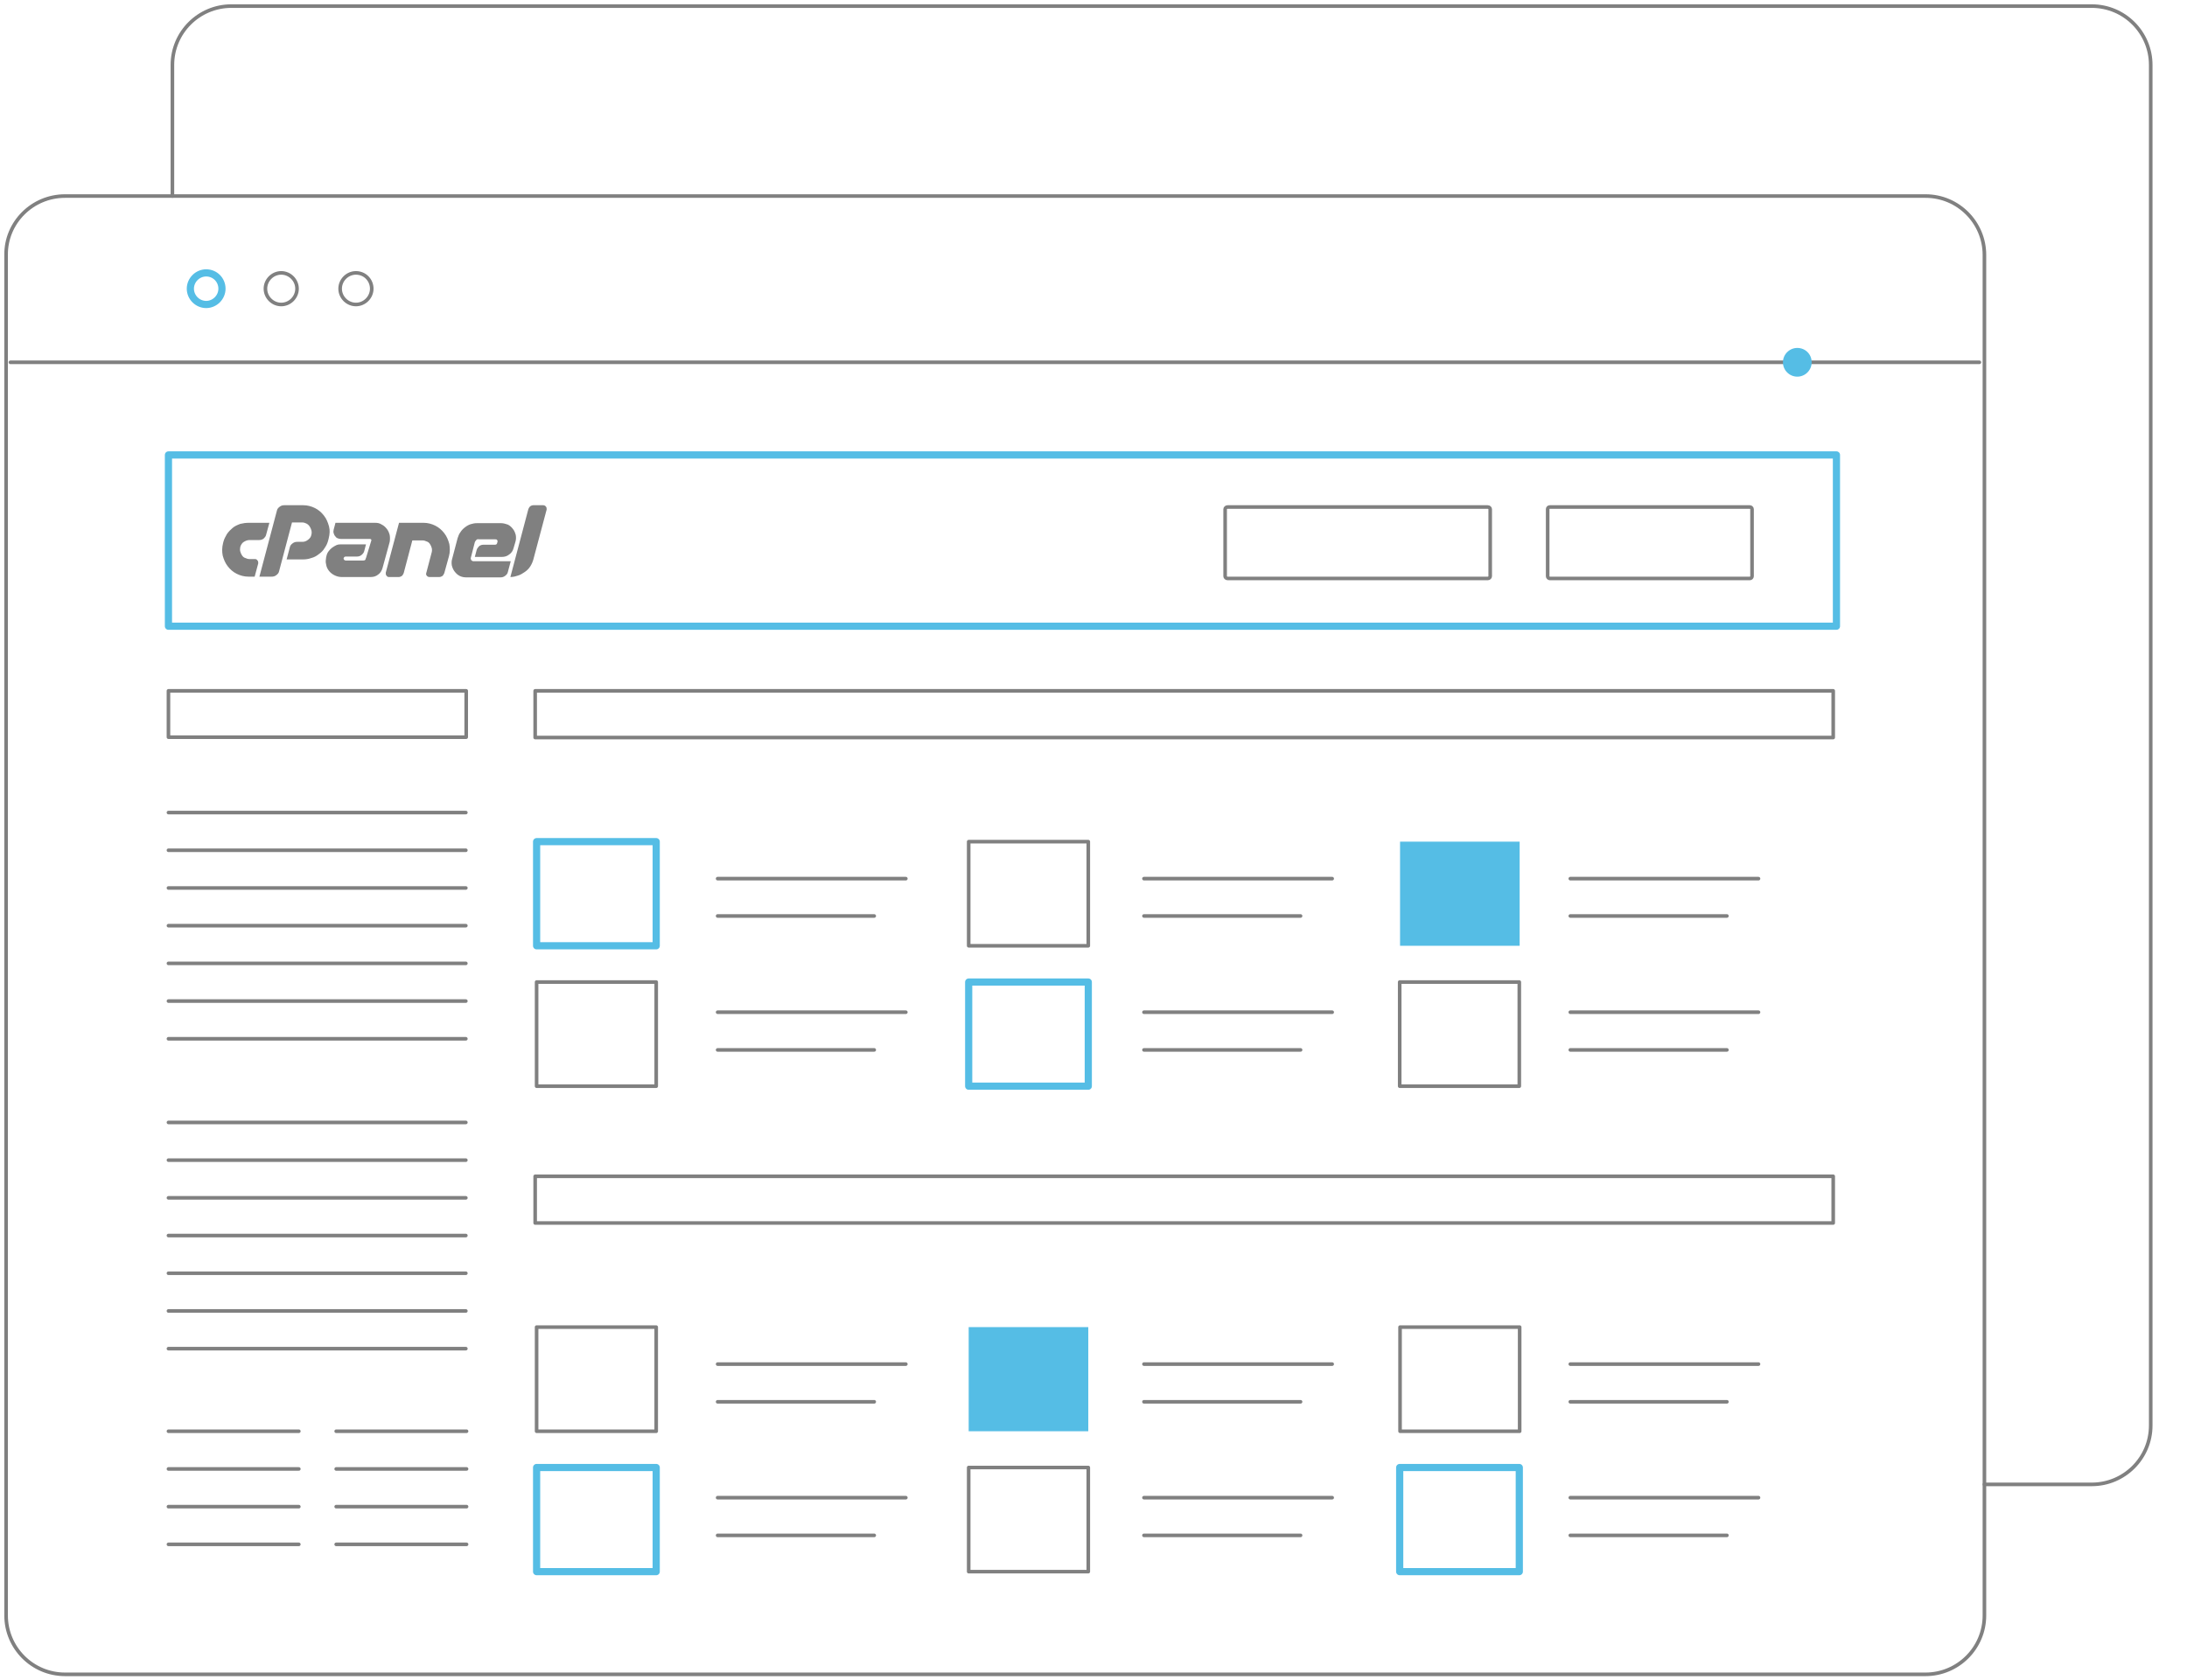 <svg xmlns="http://www.w3.org/2000/svg" xml:space="preserve" id="Layer_1" x="0" y="0" version="1.1" viewBox="0 0 608.9 468"><style>.controlpanel0,.controlpanel1{fill:none;stroke:gray;stroke-linecap:round;stroke-linejoin:round;stroke-miterlimit:10}.controlpanel1{stroke:#55bde5;stroke-width:2}.controlpanel2{fill:#55bde5}</style><path d="M48 54.6V18.1C48 9 55.4 1.7 64.4 1.7h518c9.1 0 16.4 7.4 16.4 16.4V397c0 9.1-7.4 16.4-16.4 16.4h-29.9" class="controlpanel0"/><path d="M18.1 54.6h518c9.1 0 16.4 7.4 16.4 16.4v378.9c0 9.1-7.4 16.4-16.4 16.4h-518c-9.1 0-16.4-7.4-16.4-16.4V71C1.6 62 9 54.6 18.1 54.6z" class="controlpanel0"/><path id="svg-concept" d="M61.8 80.4c0 2.4-2 4.4-4.4 4.4s-4.4-2-4.4-4.4 2-4.4 4.4-4.4c2.5 0 4.4 2 4.4 4.4z" class="controlpanel1"/><path d="M82.7 80.4c0 2.4-2 4.4-4.4 4.4s-4.4-2-4.4-4.4 2-4.4 4.4-4.4 4.4 2 4.4 4.4zm20.8 0c0 2.4-2 4.4-4.4 4.4s-4.4-2-4.4-4.4 2-4.4 4.4-4.4c2.5 0 4.4 2 4.4 4.4zM2.9 100.9h548.2" class="controlpanel0"/><path d="M46.9 126.7h464.4v47.7H46.9v-47.7z" class="controlpanel1"/><path d="M46.9 192.4h82.9v12.9H46.9v-12.9zm102.1 0h361.4v13H149v-13z" class="controlpanel0"/><path d="M149.4 234.4h33.3v29h-33.3v-29z" class="controlpanel1"/><path d="M269.7 234.4H303v29h-33.3v-29z" class="controlpanel0"/><g><path id="svg-ico" d="M389.8 234.4h33.3v29h-33.3v-29z" class="controlpanel2"/><animate fill="remove" accumulate="none" additive="replace" attributeName="opacity" calcMode="linear" dur="1s" repeatCount="indefinite" restart="always" values="0;1;0"/><animate fill="freeze" accumulate="none" additive="replace" attributeName="fill" begin="0s" calcMode="linear" dur="1s" from="#ffffff" restart="always" to="#ee5486"/></g><path d="M149.4 273.5h33.3v29h-33.3v-29z" class="controlpanel0"/><path d="M269.7 273.5H303v29h-33.3v-29z" class="controlpanel1"/><path d="M389.7 273.5H423v29h-33.3v-29zM46.9 226.3h82.8m-82.8 10.5h82.8M199.8 244.7h52.4m-52.4 10.4h43.6m75.1-10.4h52.4m-52.4 10.4h43.6m75.1-10.4h52.4m-52.4 10.4h43.6m-281 26.8h52.4m-52.4 10.5h43.6m75.1-10.5h52.4m-52.4 10.5h43.6m75.1-10.5h52.4m-52.4 10.5h43.6M149 327.6h361.4v13H149v-13zm.4 42h33.3v29h-33.3v-29z" class="controlpanel0"/><g><path d="M269.7 369.6H303v29h-33.3v-29z" class="controlpanel2"/><animate fill="remove" accumulate="none" additive="replace" attributeName="opacity" calcMode="linear" dur="1s" repeatCount="indefinite" restart="always" values="0;1;0"/><animate fill="freeze" accumulate="none" additive="replace" attributeName="fill" begin="0.5s" calcMode="linear" dur="1s" from="#ffffff" restart="always" to="#ee5486"/></g><path d="M389.8 369.6h33.3v29h-33.3v-29z" class="controlpanel0"/><path d="M149.4 408.7h33.3v29h-33.3v-29z" class="controlpanel1"/><path d="M269.7 408.7H303v29h-33.3v-29z" class="controlpanel0"/><path d="M389.7 408.7H423v29h-33.3v-29z" class="controlpanel1"/><path d="M199.8 379.9h52.4m-52.4 10.5h43.6m75.1-10.5h52.4m-52.4 10.5h43.6m75.1-10.5h52.4m-52.4 10.5h43.6m-281 26.7h52.4m-52.4 10.5h43.6m75.1-10.5h52.4m-52.4 10.5h43.6m75.1-10.5h52.4m-52.4 10.5h43.6M46.9 247.3h82.8m-82.8 10.5h82.8m-82.8 10.5h82.8M46.9 278.8h82.8m-82.8 10.5h82.8M46.9 312.6h82.8m-82.8 10.5h82.8m-82.8 10.5h82.8m-82.8 10.5h82.8M46.9 354.6h82.8m-82.8 10.5h82.8M46.9 375.6h82.8m-82.8 23h36.3m-36.3 10.5h36.3m-36.3 10.5h36.3m-36.3 10.5h36.3m10.4-31.5h36.3m-36.3 10.5h36.3M93.6 419.6h36.3m-36.3 10.5h36.3M414.9 160.5c0 .3-.3.6-.7.6h-72.4c-.4 0-.7-.3-.7-.6v-18.7c0-.3.3-.6.7-.6h72.4c.4 0 .7.3.7.6v18.7zm72.9 0c0 .3-.3.6-.6.6h-55.7c-.3 0-.6-.3-.6-.6v-18.7c0-.3.2-.6.6-.6h55.7c.3 0 .6.3.6.6v18.7z" class="controlpanel0"/><path fill="gray" d="m103.3 150.8.1-.3c0-.1 0-.2-.1-.3s-.2-.1-.3-.1h-8.1c-.3 0-.7-.1-.9-.2-.3-.1-.5-.3-.7-.6-.2-.2-.3-.5-.4-.8s-.1-.6 0-1l.5-1.9h11c.7 0 1.3.1 1.9.5.6.3 1 .7 1.4 1.2s.6 1 .8 1.7c.1.6.1 1.3 0 1.9l-2 7.3c-.2.7-.6 1.4-1.2 1.8-.6.5-1.3.7-2.1.7h-8.1c-.7 0-1.4-.2-2-.5s-1.1-.7-1.5-1.2-.7-1.1-.8-1.8c-.2-.7-.1-1.3 0-2l.1-.4c.1-.5.3-.9.6-1.3s.6-.7 1-1 .8-.5 1.2-.7c.5-.2.9-.2 1.4-.2h6.8l-.5 1.9c-.1.4-.4.8-.8 1.1s-.8.4-1.3.4h-3c-.3 0-.5.1-.6.4-.1.2 0 .3.1.5.1.1.3.2.4.2h4.9c.2 0 .3 0 .5-.1.1-.1.2-.2.2-.4l.1-.2 1.4-4.6zm-34-5.2H75l-.9 3.3c-.1.5-.4.8-.7 1.1-.4.3-.8.4-1.3.4h-2.6c-.6 0-1.1.2-1.6.5s-.8.8-1 1.4c-.1.5-.1.9 0 1.3s.3.8.5 1.1.5.6.9.7c.4.2.8.3 1.2.3H71c.3 0 .5.1.7.4.2.2.2.5.2.8l-1 3.7h-1.7c-1.2 0-2.3-.3-3.3-.8s-1.8-1.2-2.5-2.1c-.7-.9-1.1-1.9-1.4-3-.2-1.1-.2-2.2.1-3.4l.1-.4c.2-.8.6-1.5 1-2.2.5-.7 1-1.2 1.6-1.7s1.3-.8 2.1-1.1c.8-.2 1.6-.3 2.4-.3m2.9 15.1 4.9-18.5c.1-.5.4-.8.8-1.1s.8-.4 1.3-.4h5.2c1.2 0 2.3.3 3.3.8s1.8 1.2 2.5 2.1c.7.9 1.1 1.9 1.4 3s.2 2.2-.1 3.4l-.1.4c-.2.8-.5 1.5-1 2.2-.4.7-1 1.3-1.6 1.7-.6.5-1.3.9-2.1 1.1-.8.3-1.6.4-2.4.4h-4.5l.9-3.4c.1-.5.4-.8.8-1.1s.8-.4 1.3-.4h1.4c.6 0 1.1-.2 1.6-.6.5-.4.8-.8.9-1.4.1-.4.1-.8 0-1.2s-.3-.8-.5-1.1-.5-.6-.9-.8-.8-.3-1.2-.3h-2.8l-3.6 13.6c-.1.5-.4.8-.8 1.1s-.8.4-1.3.4h-3.4v.1zm45.7-15.1c1.2 0 2.3.3 3.3.8s1.8 1.2 2.5 2.1c.7.9 1.1 1.9 1.4 3 .2 1.1.2 2.3-.1 3.4l-1.3 4.7c-.1.3-.3.6-.5.8-.3.2-.6.3-.9.3h-2.7c-.3 0-.6-.1-.8-.4-.2-.2-.2-.5-.1-.8l1.5-5.7c.1-.4.1-.8 0-1.2s-.3-.8-.5-1.1-.5-.6-.9-.7c-.4-.2-.8-.3-1.2-.3h-2.8l-2.4 9.1c-.1.3-.3.6-.5.8-.3.2-.6.3-.9.3h-2.7c-.3 0-.5-.1-.7-.4-.2-.2-.2-.5-.2-.8l3.7-13.9h6.8zm14.7 4.8c-.2.2-.3.4-.4.6l-1.1 4.3c-.1.2 0 .4.1.7.2.2.4.3.6.3h10.4l-.8 3c-.1.5-.4.8-.8 1.1-.4.3-.8.4-1.3.4h-9.4c-.7 0-1.3-.1-1.9-.4-.6-.3-1-.7-1.4-1.2s-.6-1-.8-1.7c-.1-.6-.1-1.3.1-1.9l1.5-5.7c.2-.6.4-1.2.8-1.7.3-.5.8-1 1.2-1.3.5-.4 1-.7 1.6-.9s1.2-.3 1.8-.3h6.7c.7 0 1.3.2 1.9.4.6.3 1 .7 1.4 1.2s.6 1 .8 1.7c.1.6.1 1.3-.1 1.9l-.5 1.7c-.2.8-.6 1.4-1.2 1.8-.6.5-1.3.7-2.1.7h-7.5l.5-1.9c.1-.4.4-.8.7-1.1.4-.3.8-.4 1.3-.4h3.1c.3 0 .5-.1.6-.4l.1-.4c.1-.2 0-.4-.1-.5-.1-.2-.3-.2-.5-.2h-4.6c-.3-.1-.5 0-.7.2m9.5 10.3 5-18.9c.1-.3.3-.6.5-.8.3-.2.6-.3.9-.3h2.7c.3 0 .6.1.8.4.2.2.2.5.2.8l-3.7 13.9c-.2.7-.5 1.4-.9 2s-.9 1.1-1.5 1.5-1.2.8-1.9 1c-.6.2-1.3.4-2.1.4"/><g><path d="M504.4 100.9c0 2.2-1.8 4-4 4s-4-1.8-4-4 1.8-4 4-4 4 1.7 4 4z" class="controlpanel2"/><animateMotion fill="remove" accumulate="none" additive="replace" begin="0s" calcMode="paced" dur="12s" path="M40, 0 -495 0 45 0" repeatCount="indefinite" restart="always"/></g></svg>
